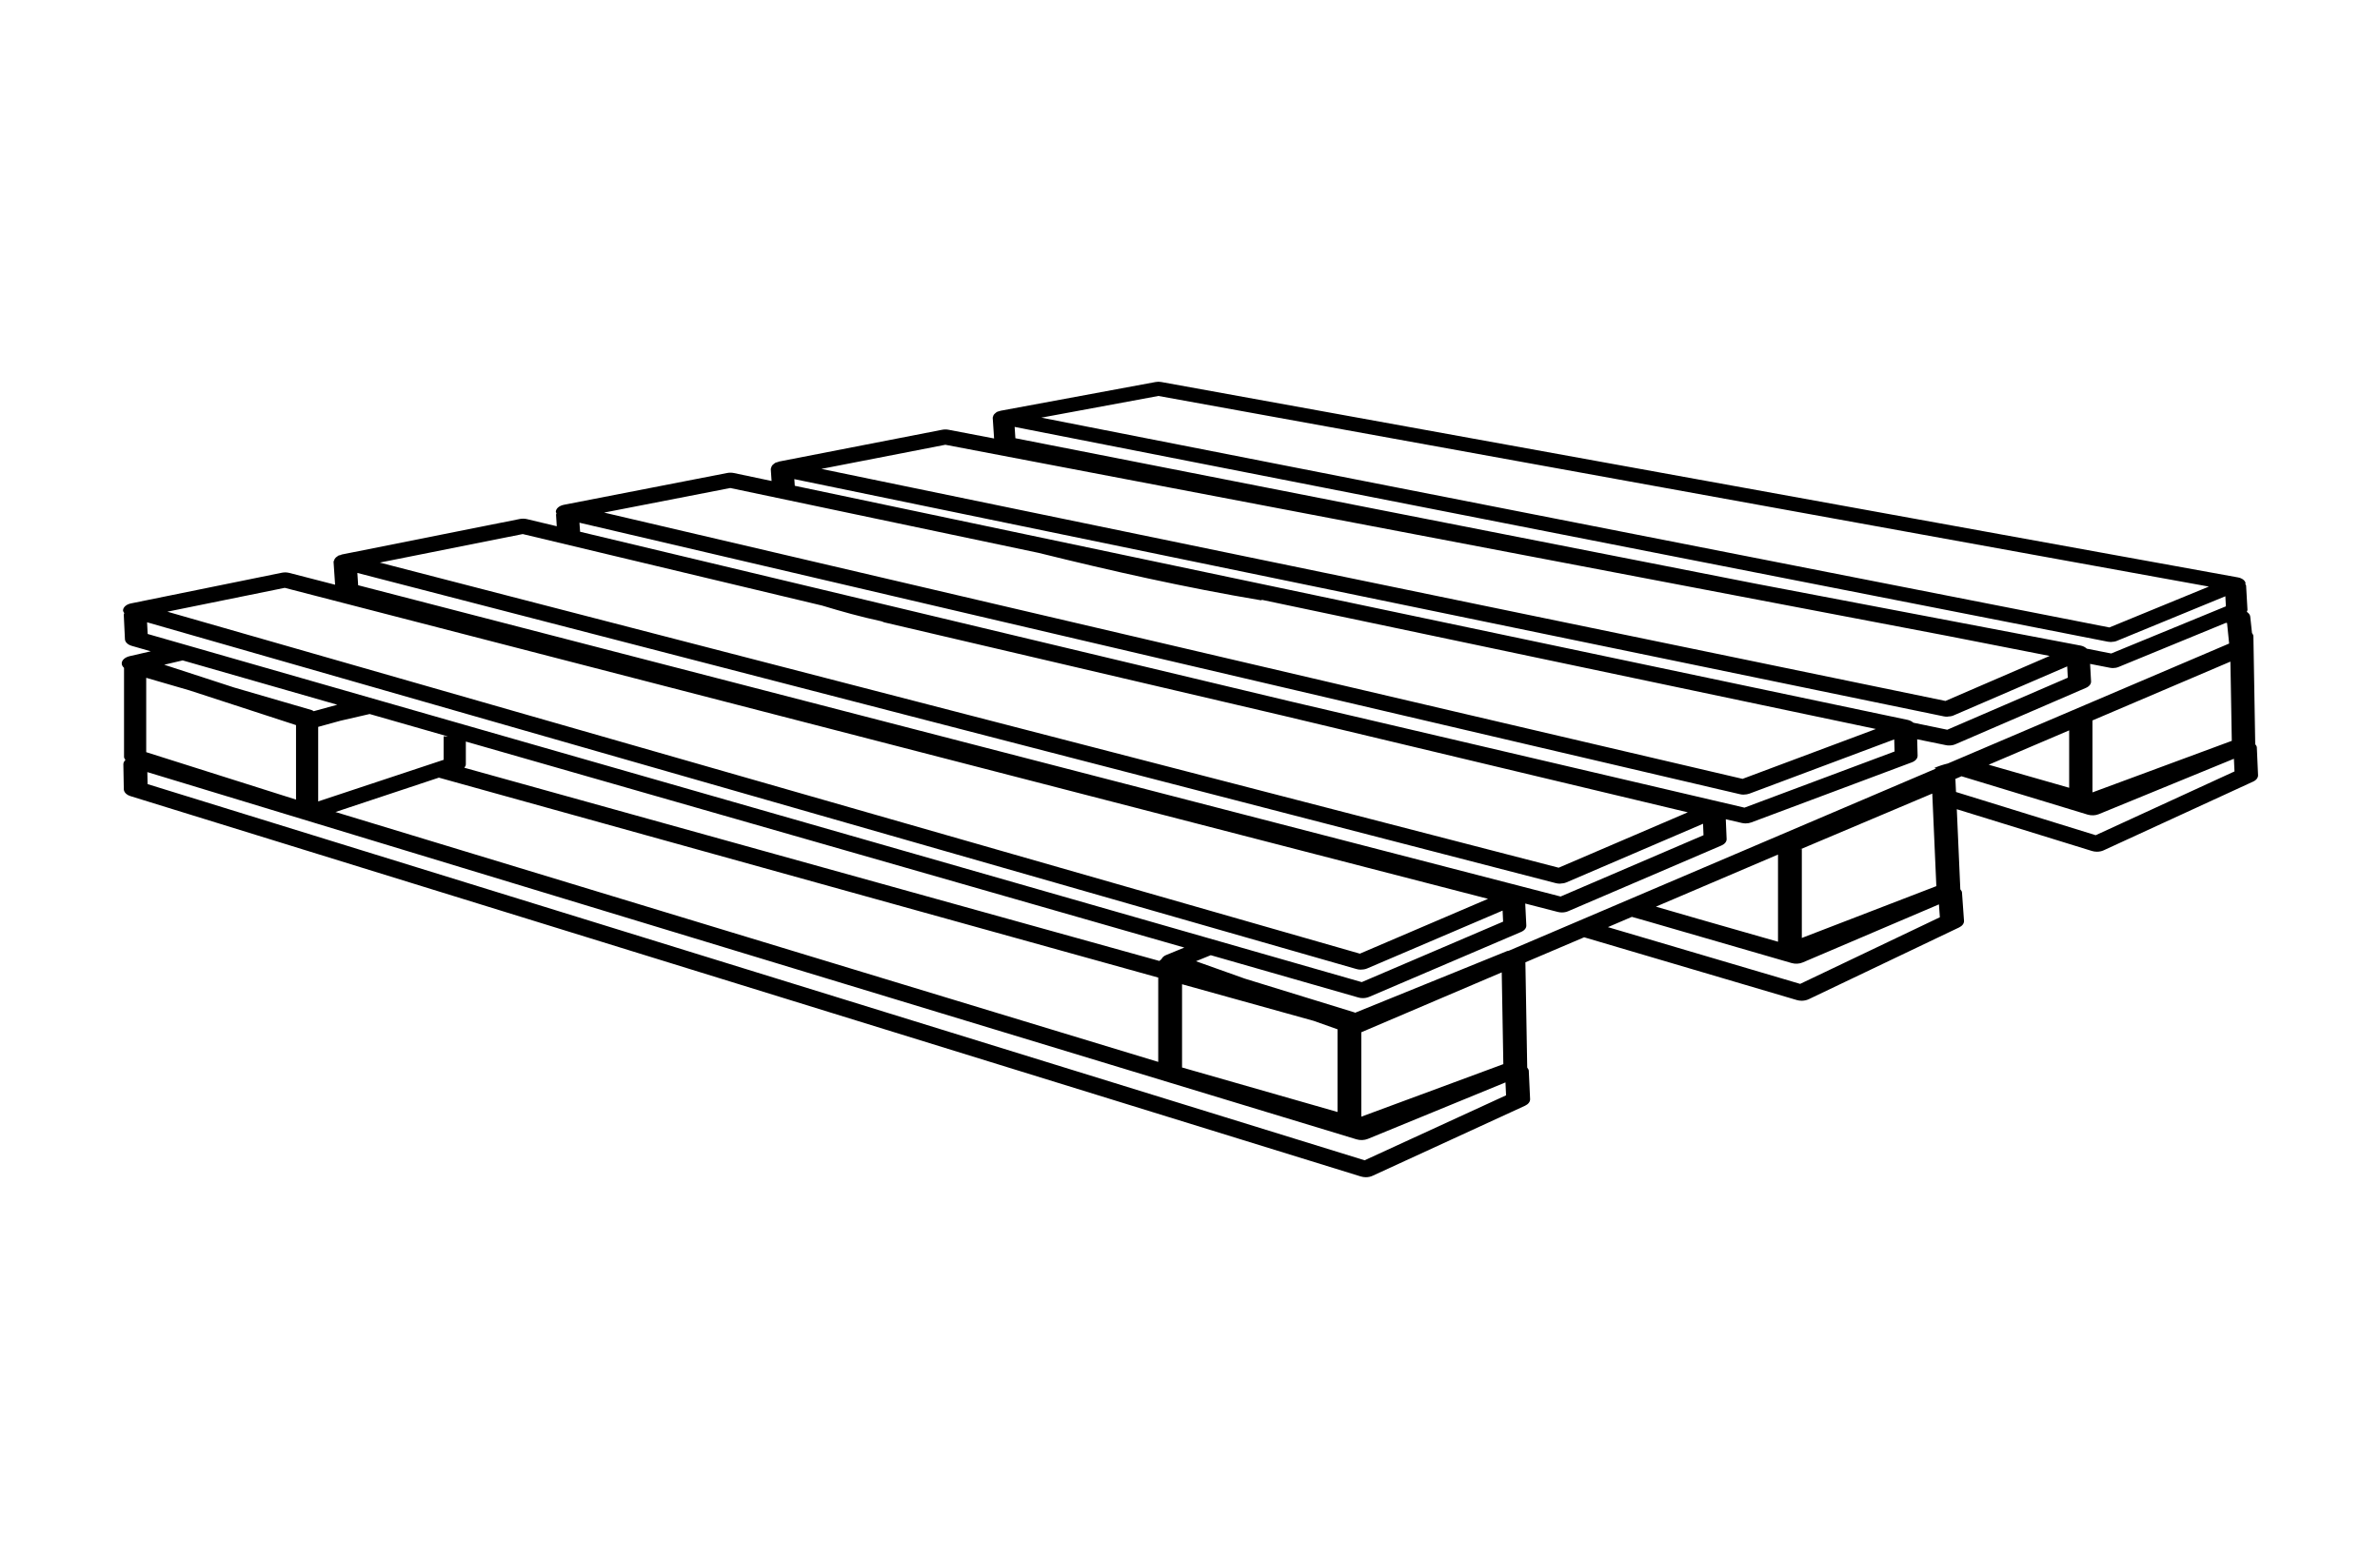 <?xml version="1.0" encoding="UTF-8"?>
<svg xmlns="http://www.w3.org/2000/svg" xmlns:xlink="http://www.w3.org/1999/xlink" width="290px" height="190px" viewBox="0 0 290 190" version="1.1">
<g id="surface1">
<path style=" stroke:none;fill-rule:nonzero;fill:rgb(0%,0%,0%);fill-opacity:1;" d="M 274.992 91.086 C 274.988 90.941 274.887 90.82 274.797 90.703 L 274.574 77.555 C 274.574 77.41 274.496 77.273 274.402 77.148 L 274.188 75.145 C 274.164 74.918 273.996 74.723 273.773 74.566 C 273.797 74.488 273.852 74.414 273.852 74.332 L 273.684 71.367 C 273.684 71.301 273.609 71.254 273.586 71.195 C 273.586 71.152 273.629 71.109 273.621 71.066 C 273.547 70.73 273.176 70.457 272.684 70.371 L 141.504 46.559 C 141.277 46.516 141.035 46.516 140.809 46.559 L 121.898 50.066 C 121.867 50.07 121.844 50.094 121.805 50.102 C 121.691 50.137 121.562 50.156 121.461 50.211 C 121.398 50.242 121.375 50.289 121.328 50.32 C 121.27 50.359 121.23 50.391 121.191 50.434 C 121.074 50.551 121.008 50.68 120.996 50.812 C 120.996 50.836 120.961 50.852 120.961 50.875 C 120.961 50.883 120.969 50.883 120.969 50.891 C 120.969 50.902 120.961 50.91 120.961 50.918 L 121.129 53.441 L 115.586 52.379 C 115.328 52.328 115.059 52.332 114.801 52.379 L 94.918 56.254 C 94.863 56.266 94.84 56.301 94.781 56.312 C 94.68 56.344 94.559 56.355 94.465 56.41 C 94.402 56.438 94.371 56.488 94.309 56.527 C 94.254 56.57 94.211 56.605 94.16 56.648 C 94.039 56.773 93.977 56.914 93.957 57.059 C 93.949 57.082 93.918 57.102 93.918 57.125 C 93.918 57.133 93.93 57.141 93.93 57.145 C 93.93 57.152 93.918 57.16 93.918 57.172 L 94.016 58.621 L 89.422 57.652 C 89.164 57.598 88.875 57.594 88.602 57.648 L 68.723 61.52 C 68.141 61.633 67.738 61.977 67.727 62.371 C 67.719 62.438 67.781 62.488 67.805 62.555 C 67.781 62.621 67.75 62.688 67.754 62.758 L 67.84 64.137 L 64.215 63.27 C 63.93 63.199 63.617 63.199 63.328 63.254 L 41.641 67.582 C 41.586 67.594 41.555 67.633 41.5 67.645 C 41.41 67.672 41.316 67.676 41.234 67.715 C 41.168 67.746 41.137 67.801 41.07 67.84 C 41.008 67.879 40.949 67.918 40.898 67.973 C 40.789 68.078 40.734 68.191 40.707 68.32 C 40.699 68.359 40.652 68.383 40.645 68.422 C 40.645 68.434 40.66 68.445 40.66 68.457 C 40.66 68.469 40.645 68.48 40.645 68.5 L 40.832 71.266 L 35.262 69.828 C 34.965 69.754 34.641 69.738 34.336 69.805 L 15.977 73.539 C 15.418 73.648 15.027 73.977 14.992 74.363 C 14.98 74.488 15.066 74.609 15.141 74.727 C 15.113 74.797 15.078 74.867 15.082 74.945 L 15.223 77.906 C 15.238 78.258 15.562 78.574 16.066 78.719 L 18.367 79.379 L 15.797 79.973 C 15.246 80.102 14.863 80.434 14.832 80.816 C 14.816 81.027 14.93 81.227 15.113 81.398 L 15.113 92.238 C 15.113 92.375 15.188 92.504 15.285 92.621 C 15.133 92.773 15.031 92.945 15.031 93.137 L 15.086 96.188 C 15.094 96.555 15.414 96.879 15.914 97.035 L 165.805 143.383 C 166.004 143.441 166.219 143.477 166.422 143.477 C 166.723 143.477 167.012 143.414 167.258 143.297 L 185.82 134.766 C 186.223 134.578 186.457 134.273 186.441 133.957 L 186.281 130.504 C 186.273 130.359 186.18 130.238 186.09 130.117 L 185.867 117.285 L 193.027 114.234 L 218.934 121.883 C 219.125 121.938 219.328 121.969 219.531 121.969 C 219.832 121.969 220.129 121.902 220.387 121.785 L 238.715 113.035 C 239.109 112.848 239.332 112.539 239.312 112.223 L 239.066 108.773 C 239.059 108.633 238.961 108.512 238.863 108.391 L 238.434 98.625 L 254.898 103.715 C 255.094 103.777 255.297 103.805 255.512 103.805 C 255.793 103.805 256.082 103.75 256.324 103.637 L 274.535 95.262 C 274.93 95.086 275.152 94.785 275.141 94.473 Z M 201.773 110.5 L 216.648 104.152 L 216.648 114.777 L 206.824 111.965 Z M 219.551 114.316 L 219.551 103.504 C 219.551 103.496 219.539 103.48 219.539 103.469 C 219.461 103.5 219.371 103.527 219.281 103.551 L 235.445 96.719 L 235.941 108 Z M 183.859 115.867 C 183.789 115.887 183.707 115.887 183.645 115.91 L 165.113 123.434 C 165.09 123.426 165.074 123.402 165.047 123.391 L 151.691 119.277 L 145.727 117.152 L 147.531 116.418 L 165.504 121.57 C 165.676 121.625 165.867 121.648 166.059 121.648 C 166.328 121.648 166.586 121.598 166.824 121.5 L 185.344 113.582 C 185.758 113.406 185.996 113.105 185.98 112.785 L 185.848 110.121 L 189.801 111.141 C 189.965 111.188 190.137 111.207 190.316 111.207 C 190.582 111.207 190.844 111.16 191.082 111.055 L 209.758 103.047 C 210.16 102.871 210.402 102.574 210.387 102.254 L 210.285 99.848 L 212.234 100.301 C 212.391 100.336 212.547 100.355 212.699 100.355 C 212.941 100.355 213.18 100.316 213.395 100.234 L 232.953 92.914 C 233.398 92.746 233.664 92.434 233.66 92.102 L 233.605 90.102 L 237.078 90.812 C 237.215 90.848 237.359 90.855 237.496 90.855 C 237.773 90.855 238.035 90.809 238.273 90.703 L 254.16 83.84 C 254.57 83.664 254.809 83.363 254.793 83.047 L 254.676 80.914 L 257.078 81.383 C 257.199 81.406 257.32 81.422 257.453 81.422 C 257.691 81.422 257.926 81.379 258.137 81.293 L 271.23 75.91 L 271.363 75.934 L 271.617 78.434 L 237.344 93.051 C 236.754 93.195 236.199 93.375 235.684 93.602 L 235.902 93.668 Z M 144.031 119.957 L 160.078 124.422 L 162.977 125.449 L 162.977 135.527 L 144.031 130.102 Z M 142.074 116.406 C 141.785 116.527 141.617 116.707 141.516 116.914 C 141.422 116.98 141.332 117.043 141.277 117.121 L 56.578 93.57 C 56.684 93.441 56.762 93.301 56.762 93.148 L 56.762 90.379 L 144.309 115.488 Z M 54.055 89.734 L 54.055 92.605 L 38.77 97.676 L 38.77 88.59 L 41.492 87.84 L 45.043 87.023 L 54.57 89.754 C 54.402 89.75 54.238 89.758 54.059 89.734 Z M 36.07 88.375 L 36.07 97.453 L 17.816 91.672 L 17.816 82.609 L 23.082 84.141 Z M 53.477 94.777 L 141.129 119.145 L 141.129 129.422 L 40.875 98.965 Z M 189.574 107.637 C 189.734 107.676 189.91 107.699 190.086 107.699 C 190.105 107.699 190.129 107.688 190.145 107.688 C 190.391 107.676 190.637 107.641 190.848 107.551 L 207.516 100.398 L 207.57 101.793 L 190.156 109.266 L 43.641 71.328 L 43.543 69.828 Z M 242.316 93.203 L 252.125 89.016 L 252.125 96.012 Z M 271.941 90.293 L 254.965 96.574 L 254.965 87.805 L 271.773 80.637 Z M 141.156 48.258 L 269.148 71.492 L 257.023 76.473 L 126.887 50.902 Z M 123.723 53.41 L 123.633 52.031 L 256.848 78.211 C 256.973 78.234 257.098 78.246 257.223 78.246 C 257.246 78.246 257.262 78.234 257.281 78.234 C 257.504 78.227 257.723 78.195 257.914 78.117 L 271.156 72.672 L 271.223 73.898 L 257.25 79.645 L 254.273 79.059 C 254.094 78.891 253.855 78.75 253.547 78.688 L 213.82 71.117 Z M 115.191 54.207 L 237.18 77.48 L 249.746 79.945 L 237.051 85.43 L 100.086 57.148 Z M 96.789 58.395 L 236.848 87.309 C 236.98 87.336 237.121 87.348 237.266 87.348 C 237.293 87.348 237.316 87.336 237.336 87.332 C 237.578 87.328 237.824 87.289 238.031 87.199 L 251.887 81.219 L 251.957 82.598 L 237.273 88.938 L 233.141 88.082 C 232.965 87.93 232.738 87.801 232.449 87.738 L 96.844 59.207 Z M 88.98 59.477 L 126.57 67.387 C 135.465 69.594 144.434 71.609 153.66 73.164 C 153.691 73.141 153.738 73.133 153.777 73.109 L 228.574 88.848 L 212.328 94.926 L 73.609 62.473 Z M 70.605 63.707 L 211.996 96.793 C 212.152 96.832 212.305 96.848 212.469 96.848 C 212.48 96.848 212.5 96.84 212.516 96.84 C 212.734 96.836 212.961 96.801 213.164 96.727 L 230.809 90.117 L 230.852 91.59 L 212.562 98.434 L 157.312 85.504 L 70.684 64.809 Z M 63.695 65.09 L 100.172 73.805 C 102.531 74.523 104.914 75.184 107.355 75.711 C 107.504 75.742 107.602 75.797 107.715 75.844 L 156.238 87.199 L 205.656 99.004 L 189.922 105.754 L 46.277 68.566 Z M 34.695 71.645 L 181.316 109.547 L 165.699 116.23 L 20.391 74.551 Z M 17.922 75.844 L 165.273 118.102 C 165.445 118.156 165.633 118.18 165.832 118.18 C 165.844 118.18 165.863 118.168 165.879 118.168 C 166.129 118.168 166.375 118.125 166.59 118.031 L 183.09 110.98 L 183.152 112.328 L 165.926 119.699 L 17.992 77.266 Z M 41.098 85.891 L 38.223 86.68 C 38.137 86.633 38.074 86.566 37.969 86.539 L 28.531 83.793 L 20.008 81.016 L 22.258 80.488 Z M 166.277 141.414 L 17.984 95.566 L 17.953 94.102 L 165.285 138.859 C 165.727 138.996 166.246 138.977 166.672 138.805 L 183.441 131.922 L 183.512 133.496 Z M 183.18 129.695 L 165.875 136.098 L 165.875 125.809 L 182.984 118.512 Z M 219.348 119.914 L 195.922 112.996 L 198.84 111.746 L 200.637 112.254 L 218.293 117.371 C 218.742 117.504 219.262 117.477 219.672 117.297 L 236.258 110.223 L 236.371 111.793 Z M 255.359 101.793 L 238.336 96.527 L 238.266 94.98 C 238.266 94.965 238.242 94.953 238.242 94.941 L 239.008 94.609 L 254.383 99.285 C 254.828 99.414 255.332 99.398 255.738 99.227 L 272.199 92.477 L 272.27 94.02 Z M 255.359 101.793 "/>
</g>
</svg>
